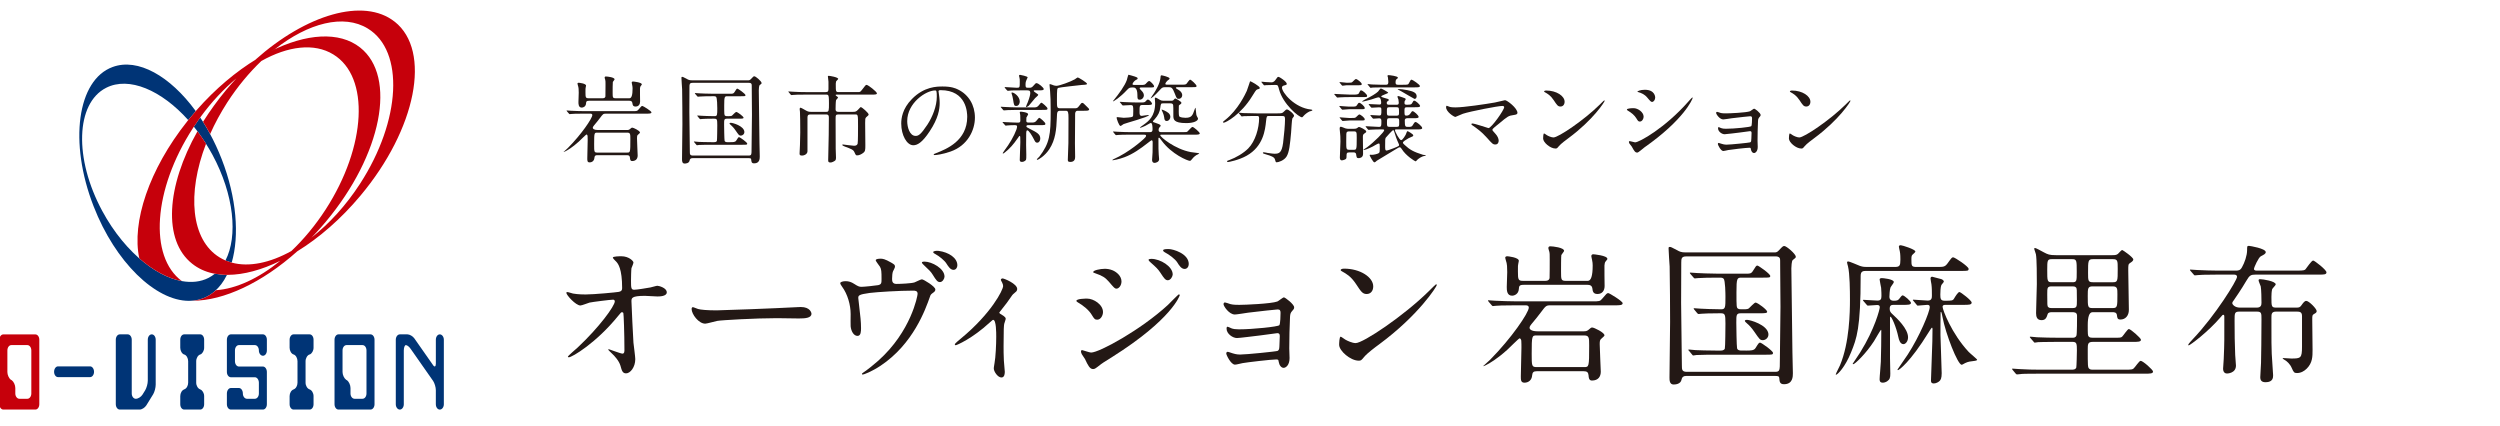 <?xml version="1.0" encoding="UTF-8"?><svg id="_レイヤー_2" xmlns="http://www.w3.org/2000/svg" viewBox="0 0 363.542 62"><defs><style>.cls-1{fill:#003476;}.cls-2{fill:#c6000b;}.cls-3{fill:#231815;}</style></defs><path class="cls-3" d="M83.334,42.688c.711.133,1.645.133,1.823.133,1.201,0,4.491-.311,4.824-.378.333-.066.489-.2.489-.533,0-2.868-.6-3.579-.867-3.868-.089-.089-.489-.467-.489-.578,0-.2,1.045-.2,1.245-.2,1.089,0,1.756.689,1.756.911,0,.134-.245.712-.289.823-.044.267-.066,1.489-.066,1.822,0,1.067.022,1.312.467,1.312s1.823-.245,2.356-.334c.156-.022.867-.244,1-.244.2,0,1.378.289,1.378.956,0,.6-1.089.6-1.378.6s-1.534-.089-1.801-.089c-1.957,0-1.957.334-1.957.801,0,.333.245,5.514.289,6.003.044.399.267,2.067.267,2.4,0,1.179-.733,2.067-1.334,2.067-.511,0-.622-.378-.822-1.111-.2-.689-.845-1.423-1.29-1.823-.067-.066-.489-.467-.489-.511,0-.045.066-.067.089-.067.044,0,1.734.646,1.979.646.289,0,.289-.356.289-.534,0-2.445-.111-5.246-.156-5.357-.022-.089-.111-.134-.2-.134-.111,0-.156.045-.534.512-3.201,3.957-6.736,6.047-7.203,6.047-.066,0-.133-.044-.133-.089,0-.111,1.201-1.134,1.423-1.334,3.135-2.935,5.402-6.047,5.402-6.714,0-.134-.089-.245-.245-.245-.4,0-3.023.334-3.424.423-.222.066-1.134.423-1.333.423-.667,0-2.045-1.513-2.045-1.846,0-.089.111-.111.133-.111.133,0,.734.2.845.223Z"/><path class="cls-3" d="M115.956,44.666c.133,0,.378-.022.489-.022,1.356,0,1.556.823,1.556.979,0,.622-.911.688-1.845.688-.511,0-2.734-.044-3.179-.044-3.068,0-8.159.289-8.692.4-.267.044-1.468.399-1.734.399-.956,0-1.979-1.378-1.979-2.134,0-.134.066-.267.178-.267s.645.244.756.267c.378.111,1.29.2,2.712.2.734,0,8.493-.289,11.739-.467Z"/><path class="cls-3" d="M127.701,41.465c.489-.111.489-.334.489-.912,0-1.045-.022-1.4-.223-1.756-.089-.156-.622-.801-.622-.956,0-.2.511-.223.667-.223.355,0,.622.022,1.601.578.444.267.533.312.533.601,0,.111-.244.578-.289.667-.089.2-.133.711-.133,1.111,0,.378.089.712.645.712.511,0,2.179-.067,2.623-.223.156-.045.89-.445,1.067-.445.245,0,1.957,1.045,1.957,1.468,0,.223-.111.312-.245.423-.4.289-.445.333-.534.622-.667,1.89-2.445,6.892-7.181,10.049-1.267.845-2.445,1.29-2.601,1.29-.067,0-.111-.045-.111-.09,0-.044,0-.089.155-.178.778-.533,1.512-1.134,2.224-1.756,4.78-4.269,5.713-9.449,5.713-9.716,0-.467-.378-.467-.689-.467-1.957,0-5.225.2-6.27.334-1.667.222-1.667.399-1.667.756,0,.066.089.866.111.978.2,1.734.289,2.446.289,3.38,0,.422,0,1.134-.511,1.134-.556,0-.934-.689-1-1.4-.022-.268,0-1.112,0-1.779,0-1.334-.444-2.89-1.245-3.979-.089-.133-.267-.378-.267-.511,0-.178.4-.289.778-.289.467,0,.845.133,1.223.378.556.355.734.444,1.089.444.4,0,2.068-.178,2.423-.244ZM137.35,40.22c0,.267-.267.8-.667.8-.356,0-.534-.244-1.045-1.066-.267-.445-.511-.667-1.312-1.424-.044-.044-.267-.244-.267-.355,0-.133.312-.133.378-.133,1.067,0,2.912,1,2.912,2.179ZM139.217,38.574c0,.355-.222.667-.556.667-.445,0-.734-.444-1.045-.934-.245-.4-1-1.045-1.667-1.4-.2-.089-.245-.2-.245-.245,0-.155.445-.222.8-.178,1.468.2,2.712,1.022,2.712,2.09Z"/><path class="cls-3" d="M145.403,45.6c.378.244.845.467.845.756,0,.111-.2.623-.222.756-.044.289-.089.645-.089,3.201,0,.578,0,1.29.044,2.135,0,.223.133,1.355.133,1.601,0,.178,0,.845-.489.845-.534,0-1.111-.867-1.111-1.312,0-.089,0-.155.111-.801.156-.8.245-2.712.245-3.823,0-.557,0-2.446-.445-2.446-.066,0-.111.045-.467.356-2.601,2.4-4.847,3.334-4.979,3.334-.111,0-.134-.088-.134-.133,0-.111.667-.667.89-.845,4.424-3.646,6.136-7.07,6.136-7.626,0-.133-.044-.333-.155-.533-.022-.045-.178-.312-.178-.355,0-.134.133-.223.245-.223.245,0,2.134.778,2.134,1.534,0,.178-.089.333-.178.399-.422.356-.467.379-.689.712-.489.733-.623.89-1.734,2.312,0,.044.044.133.089.155Z"/><path class="cls-3" d="M160.394,45.377c0,.467-.311,1.112-.845,1.112-.333,0-.445-.134-.778-.689-.4-.689-1.245-1.378-2.023-1.823-.066-.044-.222-.133-.222-.223,0-.333,1.423-.333,1.556-.333.956,0,2.312.867,2.312,1.956ZM157.771,52.202c-.066-.133-.422-.6-.467-.711-.089-.155-.111-.333-.111-.4,0-.134.089-.178.178-.178.067,0,1.067.355,1.29.355,1.2,0,7.248-3.312,11.16-6.914.245-.244,1.534-1.556,1.601-1.556.045,0,.134.044.134.133,0,.045-1.112,3.49-9.827,8.982-1.356.844-1.445.911-1.623,1.045-.823.645-.912.711-1.156.711-.467,0-.734-.512-1.179-1.468ZM163.084,40.931c0,.578-.378,1.045-.733,1.045-.245,0-.333-.111-1.112-1.022-.534-.622-.978-.867-1.934-1.2-.311-.111-.333-.111-.333-.2,0-.245,1.023-.467,1.69-.467.267,0,.711.044,1.134.222.578.245,1.289.823,1.289,1.623ZM170.532,39.908c0,.267-.289.845-.712.845-.333,0-.533-.244-1.089-1.111-.378-.556-.578-.733-1.423-1.489-.089-.067-.289-.268-.289-.356,0-.133.267-.155.4-.155,1.29,0,3.113,1.09,3.113,2.268ZM172.866,38.397c0,.355-.222.711-.6.711-.467,0-.778-.467-1.089-.978-.289-.444-1.112-1.09-1.801-1.445-.2-.111-.245-.223-.245-.267,0-.2.445-.2.845-.2.578,0,2.89.645,2.89,2.179Z"/><path class="cls-3" d="M178.92,44.221c.356.111,1.045.111,1.29.111.823,0,4.625-.155,5.536-.488.178-.067.801-.601.956-.601.178,0,1.49,1,1.49,1.445,0,.222-.067.289-.379.645-.11.134-.199.312-.222.733-.067,1.468-.111,3.135-.111,4.603,0,.222.044,1.2.044,1.4,0,1.022-.533,1.423-.866,1.423s-.623-.355-.712-.867c-.044-.289-.044-.355-.355-.355-.733,0-4.291.422-4.891.533-.178.022-.867.223-1.112.223-.6,0-1.267-1.423-1.267-1.601,0-.089.022-.267.2-.267.067,0,.133.021.733.222.089.022.511.178,1.067.178.889,0,5.269-.444,5.469-.533.244-.134.244-.334.267-.956,0-.178.045-1.111.045-1.2,0-.289-.09-.423-.356-.423-.089,0-1.689.223-2.512.334-.601.066-2.979.377-3.357.377-.623,0-1.512-.622-1.512-1.355,0-.223.044-.289.156-.289.067,0,.333.133.534.223.267.11.645.155,1.111.155,1.979,0,5.669-.378,5.869-.601.155-.178.178-1.489.178-1.801,0-.378-.11-.489-.444-.489-.134,0-2.668.267-4.269.468-.312.044-1.667.267-1.934.267-.823,0-1.645-1.201-1.645-1.513,0-.133.111-.244.2-.244.089,0,.534.156.8.244Z"/><path class="cls-3" d="M200.559,50.069c-.578.422-1.712,1.268-2.18,1.823-.422.511-.467.556-.8.556-1.2,0-2.846-1.423-2.846-2.312,0-.155.022-1.178.223-1.178.089,0,.577.378.667.422.289.178,1.022.512,1.512.512,1.089,0,6.98-3.936,10.671-7.581.356-.356.979-.979,1.022-.979.045,0,.111.066.111.111,0,.2-2.601,4.357-8.381,8.626ZM198.735,42.754c-.601,0-.823-.355-1.557-1.467-.756-1.135-1.4-1.468-2.022-1.823-.09-.045-.2-.111-.2-.2s.178-.2.489-.2c2.378,0,4.246,1.268,4.246,2.579,0,.667-.378,1.111-.956,1.111Z"/><path class="cls-3" d="M230.246,48.179c.334,0,.557,0,.912-.355.133-.134.244-.2.378-.2.267,0,1.778.733,1.778,1.134,0,.089-.045.133-.489.533-.155.134-.2.289-.2.756,0,.623.156,3.69.156,4.002,0,.667-.334,1.289-1.29,1.289-.444,0-.467-.444-.489-.756-.044-.444-.222-.6-.711-.6h-6.803c-.467,0-.645.133-.689.6-.045.712-.556,1.067-1.111,1.067-.534,0-.534-.4-.534-.911,0-.667.089-3.579.089-4.18,0-.178,0-.801-.021-1.001,0-.089-.09-.355-.245-.355-.134,0-1.489,1.4-1.778,1.646-1.468,1.334-2.646,2.022-3.112,2.245-.045.022-.312.155-.356.155-.021,0-.044,0-.044-.021.244-.245.756-.667.979-.89,3.134-3.157,5.646-6.869,5.646-7.604,0-.333-.355-.333-.467-.333h-1.468c-1.956,0-2.601.044-2.823.066-.066,0-.399.044-.467.044-.066,0-.111-.044-.2-.155l-.422-.489c-.045-.066-.089-.133-.089-.155,0-.045.021-.045.066-.045.155,0,.845.067.979.067,1.089.044,2.022.089,3.067.089h11.072c1,0,1.111,0,1.423-.378.622-.734.688-.822.889-.822.155,0,2.09,1.178,2.09,1.467,0,.312-.444.312-1.2.312h-9.338c-.6,0-.667.11-1.355,1.022-.4.533-.823,1.067-1.356,1.689-.134.156-.289.378-.289.556s.2.512,1.179.512h6.646ZM230.892,40.842q.711,0,.711-2.223c0-.268-.022-.534-.089-.823-.022-.155-.111-.444-.111-.556,0-.2.178-.267.267-.267.067,0,2.068.178,2.068.667,0,.089-.022.089-.268.4-.089.111-.133.267-.155.556-.022.422.022,2.512.022,3.001,0,.645-.334,1.156-1.045,1.156-.645,0-.689-.444-.733-.801-.067-.444-.356-.533-.689-.533h-9.315c-.601,0-.667.178-.689.601-.044.756-.667.978-.978.978-.778,0-.778-.822-.778-1.289,0-.312.066-1.801.066-2.135,0-.844-.044-1.133-.089-1.333-.022-.111-.2-.646-.2-.778,0-.089.089-.2.289-.2.066,0,1.689.155,1.689.667,0,.066-.066.4-.089.467-.044.155-.044.244-.044,1.067,0,1.2.044,1.378.756,1.378h3.179c.245,0,.578-.022.667-.4.022-.133.022-2.356.022-2.689,0-.734,0-.934-.066-1.179-.022-.066-.134-.4-.134-.489,0-.222.155-.267.289-.267.355,0,2.001.178,2.001.667,0,.089-.355.489-.4.601-.044.133-.044,2.045-.044,2.379,0,1.2,0,1.378.711,1.378h3.18ZM230.336,53.381c.733,0,.756,0,.756-3.112,0-1.156,0-1.489-.734-1.489h-6.892c-.689,0-.733,0-.733,2.667,0,1.757,0,1.935.733,1.935h6.87Z"/><path class="cls-3" d="M245.173,54.67q-.556,0-.645.512c-.111.689-.912.733-1.156.733-.601,0-.601-.645-.601-1.022,0-1.156.089-6.803.089-8.07,0-.934-.022-6.825-.066-8.07-.022-.355-.155-2.201-.155-2.601,0-.156,0-.245.178-.245.155,0,.244.045,1.089.489.312.178.556.312,1.223.312h12.851c.312,0,.444-.022.711-.312.534-.578.601-.622.778-.622.312,0,1.668,1.156,1.668,1.556,0,.156-.045.178-.445.489-.155.111-.2.979-.2,1.2,0,.089.134,11.562.156,12.228,0,.423.066,2.779.066,3.024,0,.467,0,1.601-1.289,1.601-.623,0-.645-.378-.689-.89-.022-.312-.244-.312-.645-.312h-12.917ZM258.09,54.07c.733,0,.733-.156.733-1.712,0-1.223.089-6.625.089-7.715,0-.911-.044-4.913-.044-5.735,0-1.067,0-1.201-.045-1.334-.134-.289-.444-.289-.667-.289h-12.939c-.711,0-.733.333-.733.911,0,.934-.022,5.002-.022,5.825,0,1.445.111,7.825.111,9.115,0,.6,0,.934.734.934h12.783ZM253.865,50.98c.734,0,1.201,0,1.423-.378.445-.711.489-.777.667-.777s1.868,1.2,1.868,1.489c0,.267-.111.267-1.179.267h-7.114c-.512,0-2.045,0-2.823.045-.066.021-.4.066-.467.066-.089,0-.134-.066-.2-.156l-.423-.511c-.089-.089-.111-.111-.111-.134,0-.044.045-.066.09-.066.155,0,.845.066.978.089.467.022,1.778.066,2.935.066h.689c.134,0,.512,0,.622-.289.067-.155.089-3.356.089-3.646,0-1.356-.066-1.49-.733-1.49-1.601,0-2.379.045-2.712.067-.066,0-.4.044-.467.044s-.111-.044-.2-.133l-.423-.512q-.089-.111-.089-.155c0-.022.022-.045.067-.045.155,0,.845.067.978.067.4.021,1.868.089,2.957.089.622,0,.622-.289.622-1.823,0-.4-.021-2.401-.267-2.623-.155-.156-.355-.156-.467-.156h-.556c-.934,0-2.09.022-2.689.066-.09,0-.4.045-.468.045-.089,0-.133-.045-.2-.134l-.444-.511c-.066-.111-.089-.111-.089-.156,0-.021.022-.044.089-.044.155,0,.823.066.979.066.467.022,1.778.089,2.935.089h4.312c.356,0,.623,0,.846-.378.444-.711.488-.8.666-.8.156,0,1.868,1.2,1.868,1.512,0,.244-.111.244-1.179.244h-3.001c-.645,0-.733.089-.733,2.135s0,2.268.244,2.379c.155.089.223.089.756.089.556,0,.689-.045.822-.156.156-.133.778-.822.956-.822.289,0,1.69,1.045,1.69,1.334,0,.2-.289.222-1.023.222h-2.778c-.689,0-.689.223-.689,1.356,0,.489.044,3.446.111,3.735.089.333.489.333.711.333h.556ZM256.355,49.468c-.422,0-.489-.133-1.245-1.223-.355-.533-.845-1.045-.978-1.134-.245-.223-.4-.355-.4-.444,0-.156.244-.156.311-.156.445,0,2.957.712,3.113,2.023.066.578-.423.934-.801.934Z"/><path class="cls-3" d="M281.687,38.819c.911,0,1.134,0,1.512-.511.578-.801.645-.89.822-.89.245,0,2.246,1.334,2.246,1.668,0,.311-.111.311-1.156.311h-13.695c-.444,0-.845,0-.845.712,0,7.67-.578,9.115-1.4,11.138-.845,2.112-1.957,3.246-2.179,3.246-.022,0-.045-.021-.045-.044,0-.089.534-1.134.623-1.334,1.378-3.29,1.444-7.737,1.444-9.538,0-1.267-.021-3.801-.289-4.868-.021-.089-.133-.445-.133-.534,0-.111.066-.155.155-.155.245,0,1.445.556,1.712.645.445.155.734.155,1.001.155h4.068c.711,0,.822-.178.822-1.089,0-.822-.066-1.089-.089-1.2s-.133-.557-.133-.667c0-.156.11-.2.289-.2.199,0,2.111.6,2.111.911,0,.089-.2.267-.4.444-.155.134-.178.312-.178.668,0,.978,0,1.133.756,1.133h2.979ZM270.993,43.799q-.089-.111-.089-.155c0-.022.021-.045.089-.045.222,0,1.712.111,2.001.111.488,0,.6-.2.6-.667,0-.089,0-.711-.044-1.179-.022-.178-.223-1.066-.223-1.223,0-.178.223-.2.312-.2.155,0,1.756.134,1.756.578,0,.134-.444.667-.489.801-.11.267-.155,1.156-.155,1.334,0,.511.4.578.623.578.488,0,.645-.045.866-.355.312-.423.378-.423.445-.423.222,0,1.2.845,1.2,1.089,0,.289-.422.289-1.2.289h-1.245c-.334,0-.645,0-.645.557,0,.333.089.511.355.756.711.645,2.312,2.156,2.312,3.401,0,.622-.379,1-.668,1-.488,0-.666-.667-.733-1-.333-1.579-1-3.002-1.156-3.002-.066,0-.066.179-.066.245v5.803c0,.355.045,1.912.045,2.245,0,.578-.067.845-.468,1.111-.199.134-.444.2-.622.2-.467,0-.467-.333-.467-.512,0-.444.155-1.822.178-2.534.045-.911.067-3.602.067-4.535,0-.066-.022-.111-.045-.111-.045,0-.867,1.4-1.022,1.668-1.179,1.822-2.779,3.335-3.002,3.335-.021,0-.089,0-.089-.067,0-.022.934-1.378,1.09-1.646,2.134-3.423,2.846-6.291,2.846-6.558,0-.111,0-.334-.378-.334-.2,0-1.2.089-1.356.089-.066,0-.111-.044-.178-.133l-.444-.512ZM282.909,44.332c-.134,0-.423,0-.423.289,0,.423,1.312,3.891,3.78,6.537.178.199,1.245,1.066,1.245,1.155,0,.111-.245.134-.312.156-.733.089-.979.11-1.445.333-.066.022-.4.244-.489.244-.578,0-2.334-4.468-2.801-6.98-.022-.133-.134-.711-.2-.711-.045,0-.067.021-.067.089-.021.155-.021,2.89-.021,3.268,0,.801.178,4.669.178,5.559,0,.756-.156.978-.312,1.134-.133.133-.489.355-.822.355-.423,0-.423-.267-.423-.444,0-.4.178-4.825.2-5.736,0-.089.022-1.489.022-1.756,0-.045-.022-.179-.089-.179-.045,0-.423.578-.467.668-2.713,4.401-4.335,5.513-4.469,5.513-.022,0-.066-.022-.066-.089.399-.6,1.155-1.667,1.489-2.179,1.734-2.668,3.201-6.202,3.201-6.914,0-.244-.133-.312-.355-.312-.2,0-1.223.111-1.379.111-.089,0-.11-.044-.199-.155l-.423-.512q-.111-.111-.111-.133c0-.045.067-.067.089-.067.289,0,1.757.134,2.09.134.601,0,.601-.423.601-.756,0-.489,0-1.111-.066-1.601-.022-.134-.134-.712-.134-.845,0-.2.111-.267.244-.267.045,0,.846.222,1.268.333.134.022.423.178.423.378,0,.089-.312.4-.356.489-.133.267-.155,1.089-.155,1.4,0,.578.044.89.622.89,1.067,0,1.201,0,1.401-.355.155-.268.556-.912.756-.912.178,0,1.778,1.223,1.778,1.534,0,.333-.423.333-1.2.333h-2.602Z"/><path class="cls-3" d="M304.283,45.4q-.689,0-.689,1.89c0,1.356,0,1.512.155,1.668.156.155.4.155.578.155h3.046c.934,0,1.045,0,1.223-.155.178-.156.778-1.112.979-1.112.244,0,1.756,1.312,1.756,1.557,0,.312-.444.312-1.178.312h-5.825c-.733,0-.733.333-.733,1.111,0,2.334,0,2.602.2,2.779.155.155.378.155.511.155h4.825c.845,0,.978-.044,1.134-.178.2-.155.8-1.111,1.022-1.111.333,0,1.801,1.312,1.801,1.556,0,.312-.444.312-1.2.312h-15.296c-1.956,0-2.602.022-2.823.066-.067,0-.4.045-.467.045-.067,0-.111-.045-.2-.134l-.423-.512q-.089-.11-.089-.155c0-.022.022-.044.066-.044.156,0,.845.066.979.066,1.089.066,2.023.089,3.068.089h4.558c.178,0,.556,0,.667-.312.044-.155.089-2.156.089-2.468,0-1-.022-1.267-.645-1.267h-2.201c-1.957,0-2.602.044-2.802.044-.089.022-.4.067-.467.067-.089,0-.134-.067-.2-.156l-.444-.512c-.066-.088-.089-.11-.089-.133,0-.045.022-.066.089-.066.155,0,.822.066.979.089,1.089.044,2.001.066,3.046.066h2.09c.199,0,.444,0,.577-.312.089-.2.089-2.423.089-2.89,0-.512-.444-.512-.688-.512h-2.979c-.2,0-.512.022-.601.267-.155.489-.288.89-.889.89-.667,0-.801-.489-.801-1.022,0-.667.111-3.624.111-4.225,0-1,0-3.668-.134-4.335-.021-.134-.244-.689-.244-.801,0-.044.022-.11.111-.11.133,0,.778.355,1.312.645.556.289.778.4,1.734.4h8.159c.333,0,.622,0,.845-.178.111-.09.511-.578.622-.578.089,0,1.623,1.066,1.623,1.378,0,.178-.178.333-.467.512-.267.178-.267.267-.267,1.111,0,.911.089,4.891.089,5.714s-.489,1.4-1.223,1.4c-.445,0-.467-.244-.512-.623-.044-.444-.422-.444-.645-.444h-2.912ZM301.326,41.042c.667,0,.667-.134.667-1.512,0-1.646,0-1.845-.667-1.845h-2.957c-.645,0-.667.199-.667,1.533,0,1.646,0,1.823.667,1.823h2.957ZM301.349,44.799c.667,0,.667-.199.667-1.134,0-1.556,0-1.733-.134-1.867-.155-.155-.333-.155-.533-.155h-2.979c-.667,0-.667.2-.667,1.156,0,1.533,0,1.711.134,1.845.155.155.333.155.533.155h2.979ZM307.195,44.799c.711,0,.711-.199.711-2,0-.823,0-1.156-.688-1.156h-2.913c-.711,0-.711.311-.711,1.423,0,1.578,0,1.733.711,1.733h2.891ZM304.35,37.686c-.711,0-.711.244-.711,1.956,0,1.178,0,1.4.711,1.4h2.891c.711,0,.711-.178.711-1.935,0-1.178,0-1.422-.711-1.422h-2.891Z"/><path class="cls-3" d="M334.038,39.353c1,0,1.089-.066,1.223-.2.178-.2.867-1.268,1.111-1.268.2,0,1.935,1.356,1.935,1.712,0,.334-.355.334-1.067.334h-9.204c-.733,0-.911.089-1.4.934-.667,1.156-1.667,2.601-1.823,2.823-.111.134-.2.267-.2.4,0,.178.356.645,1.112.645h2.445c.622,0,.688-.378.688-.711,0-.512-.021-1.957-.11-2.379-.045-.156-.312-.734-.312-.867,0-.156.089-.178.244-.178.379,0,2.246.289,2.246.756,0,.133-.467.578-.512.689-.089.311-.111.8-.111,1.134,0,1.4,0,1.556.712,1.556h2.935c.355,0,.512-.044.711-.333.289-.4.467-.646.712-.646.378,0,1.512,1.135,1.512,1.49,0,.2-.155.289-.4.422-.244.156-.244.223-.244.867,0,.667.044,3.713.044,4.336,0,.978,0,1.889-.845,2.734-.378.378-.867.645-1.423.645-.422,0-.489-.134-.756-.733-.244-.578-.711-1.001-1.045-1.179-.044-.045-.289-.178-.289-.2,0-.044.111-.066.134-.066.178,0,.934.066,1.111.066,1.4,0,1.579-.044,1.579-1.734v-4.446c0-.556-.289-.645-.734-.645h-3.001c-.712,0-.712.355-.712.912,0,3.734,0,4.135.045,5.224.022.489.2,3.046.2,3.113,0,.311,0,1.022-1.09,1.022-.578,0-.778-.267-.778-.734,0-.333.111-1.778.111-2.067.022-1.645.066-3.201.066-6.358,0-.889,0-1.111-.688-1.111h-2.513c-.711,0-.711.223-.711,1.289,0,1.846.022,3.469.089,5.003.022.244.111,1.4.111,1.556,0,1.156-1.312,1.156-1.312,1.156-.268,0-.557-.178-.557-.711,0-.223.09-1.179.09-1.379.11-2.534.088-2.89.088-6.002,0-.334,0-.445-.155-.445-.089,0-.111.022-.333.289-1.89,2.224-4.514,4.157-4.691,4.157-.022,0-.066,0-.066-.066,0-.155.489-.645.645-.822,3.312-3.469,6.447-8.582,6.447-9.071,0-.333-.333-.333-.467-.333h-2.379c-1.956,0-2.602.044-2.801.066-.09,0-.423.045-.489.045-.067,0-.111-.045-.178-.134l-.445-.512q-.089-.11-.089-.155c0-.044.022-.044.066-.044.156,0,.846.066,1.001.066,1.067.044,2.001.089,3.046.089h2.445c.467,0,.756,0,1.022-.512.356-.622.734-1.667.734-2.468,0-.556,0-.622.267-.622.133,0,2.445.378,2.445.911,0,.223-.223.355-.711.601-.334.155-1.001,1.623-1.001,1.845,0,.245.312.245.423.245h5.847Z"/><path class="cls-3" d="M91.132,18.909c.21,0,.35,0,.574-.224.084-.084.154-.126.238-.126.168,0,1.121.462,1.121.714,0,.056-.028.084-.309.336-.098.084-.126.183-.126.477,0,.392.098,2.325.098,2.521,0,.42-.21.812-.812.812-.28,0-.294-.28-.309-.477-.028-.28-.14-.378-.448-.378h-4.286c-.294,0-.406.084-.435.378-.028.448-.35.672-.7.672-.336,0-.336-.252-.336-.574,0-.42.056-2.255.056-2.633,0-.112,0-.504-.014-.63,0-.056-.056-.224-.154-.224-.084,0-.938.882-1.121,1.036-.924.841-1.667,1.275-1.961,1.415-.028.014-.196.098-.224.098-.014,0-.028,0-.028-.014.154-.154.477-.42.617-.56,1.975-1.989,3.558-4.329,3.558-4.791,0-.21-.225-.21-.294-.21h-.924c-1.233,0-1.639.028-1.779.042-.042,0-.252.028-.294.028s-.07-.028-.126-.098l-.267-.308c-.028-.042-.056-.084-.056-.098,0-.028.014-.028.042-.028.098,0,.532.042.616.042.687.028,1.275.057,1.933.057h6.976c.63,0,.7,0,.896-.238.392-.462.434-.519.56-.519.098,0,1.317.743,1.317.925,0,.196-.28.196-.757.196h-5.883c-.378,0-.42.07-.854.645-.252.336-.519.672-.854,1.064-.084.098-.182.238-.182.35s.126.322.742.322h4.188ZM91.539,14.287q.448,0,.448-1.401c0-.168-.014-.336-.056-.518-.014-.098-.07-.28-.07-.35,0-.126.112-.168.168-.168.042,0,1.303.112,1.303.42,0,.056-.014.056-.168.252-.056.07-.084.168-.098.351-.014.266.014,1.583.014,1.891,0,.406-.21.729-.658.729-.406,0-.434-.28-.462-.504-.042-.28-.225-.336-.435-.336h-5.869c-.378,0-.42.112-.434.378-.028.476-.42.616-.617.616-.49,0-.49-.519-.49-.812,0-.196.042-1.135.042-1.345,0-.532-.028-.714-.056-.84-.014-.07-.126-.406-.126-.49,0-.056.056-.126.182-.126.042,0,1.065.099,1.065.42,0,.042-.042.252-.056.294-.028.098-.028.154-.028.672,0,.757.028.869.477.869h2.003c.154,0,.364-.014.42-.252.014-.084.014-1.485.014-1.695,0-.462,0-.588-.042-.743-.014-.042-.084-.252-.084-.308,0-.14.098-.168.182-.168.225,0,1.261.112,1.261.42,0,.056-.224.309-.252.378-.028.084-.028,1.289-.028,1.499,0,.757,0,.869.448.869h2.003ZM91.188,22.187c.462,0,.476,0,.476-1.961,0-.729,0-.938-.462-.938h-4.342c-.434,0-.462,0-.462,1.681,0,1.107,0,1.219.462,1.219h4.329Z"/><path class="cls-3" d="M100.69,23q-.35,0-.406.322c-.07.434-.574.462-.728.462-.378,0-.378-.406-.378-.645,0-.729.056-4.286.056-5.085,0-.588-.014-4.3-.042-5.085-.014-.224-.098-1.387-.098-1.639,0-.098,0-.154.112-.154.098,0,.154.028.686.309.196.112.35.196.771.196h8.096c.196,0,.28-.014.448-.196.336-.364.378-.393.49-.393.196,0,1.051.729,1.051.98,0,.099-.028.112-.28.309-.098.07-.126.616-.126.756,0,.056.084,7.284.098,7.704,0,.266.042,1.751.042,1.905,0,.294,0,1.009-.812,1.009-.392,0-.406-.238-.434-.561-.014-.196-.154-.196-.406-.196h-8.139ZM108.829,22.621c.462,0,.462-.098.462-1.078,0-.771.056-4.175.056-4.861,0-.575-.028-3.096-.028-3.614,0-.673,0-.757-.028-.841-.084-.182-.28-.182-.42-.182h-8.152c-.448,0-.462.21-.462.575,0,.588-.014,3.151-.014,3.67,0,.91.07,4.931.07,5.743,0,.378,0,.588.462.588h8.055ZM106.167,20.674c.462,0,.756,0,.896-.238.28-.448.308-.49.42-.49s1.177.756,1.177.938c0,.168-.07.168-.743.168h-4.482c-.322,0-1.289,0-1.779.028-.042.014-.252.042-.294.042-.056,0-.084-.042-.126-.098l-.266-.322c-.056-.056-.07-.07-.07-.084,0-.028.028-.042.056-.042.098,0,.532.042.616.056.294.014,1.121.042,1.849.042h.435c.084,0,.322,0,.392-.182.042-.098.056-2.115.056-2.297,0-.854-.042-.938-.462-.938-1.008,0-1.499.028-1.709.042-.042,0-.252.028-.294.028s-.07-.028-.126-.084l-.266-.322q-.056-.07-.056-.098c0-.014.014-.028.042-.028.098,0,.532.042.616.042.252.014,1.177.056,1.863.056.393,0,.393-.182.393-1.148,0-.252-.014-1.513-.168-1.653-.098-.098-.225-.098-.294-.098h-.35c-.588,0-1.317.014-1.695.042-.056,0-.252.028-.294.028-.056,0-.084-.028-.126-.084l-.28-.322c-.042-.07-.056-.07-.056-.098,0-.014.014-.028.056-.028.098,0,.519.042.616.042.294.014,1.121.056,1.85.056h2.717c.224,0,.392,0,.532-.238.28-.448.308-.504.42-.504.098,0,1.176.757,1.176.953,0,.154-.07.154-.742.154h-1.891c-.406,0-.462.056-.462,1.345s0,1.429.154,1.499c.098.056.14.056.476.056.351,0,.435-.028.519-.098.098-.084.49-.518.602-.518.182,0,1.065.658,1.065.84,0,.126-.183.14-.645.14h-1.751c-.435,0-.435.14-.435.854,0,.308.028,2.171.07,2.353.056.21.308.21.448.21h.35ZM107.736,19.722c-.266,0-.308-.084-.784-.771-.224-.336-.532-.658-.616-.714-.154-.14-.252-.224-.252-.28,0-.099.154-.099.196-.099.28,0,1.863.448,1.961,1.275.042.364-.266.588-.504.588Z"/><path class="cls-3" d="M121.945,16.64c-.434,0-.434.112-.434.728,0,1.359,0,2.886.014,4.259,0,.21.042,1.12.042,1.303,0,.378-.084.434-.435.602-.126.07-.266.098-.378.098-.309,0-.322-.14-.322-.364,0-.504,0-.658.028-1.331.042-1.106.07-3.558.07-4.804,0-.224,0-.49-.392-.49h-2.284c-.434,0-.434.252-.434.504v4.847c0,.378-.406.63-.812.63-.336,0-.336-.154-.336-.322,0-.182.056-1.036.056-1.218.028-.869.042-1.625.042-1.821,0-1.022-.014-2.704-.042-2.998,0-.07-.042-.336-.042-.392s.014-.21.112-.21.56.267.7.351c.322.182.448.252.827.252h2.227c.392,0,.392-.168.392-1.274,0-.238,0-.896-.07-1.064-.084-.168-.182-.168-.28-.168h-3.04c-1.079,0-1.499.014-1.765.042-.042,0-.252.028-.294.028-.056,0-.084-.028-.126-.084l-.267-.322c-.056-.07-.07-.07-.07-.098,0-.014.028-.028.056-.028.098,0,.532.042.616.042.687.042,1.261.056,1.919.056h2.83c.392,0,.42-.182.42-.476v-1.037c-.014-.112-.084-.743-.084-.785,0-.07.098-.07.14-.07.112,0,1.359.196,1.359.448,0,.07-.294.308-.308.378-.042.182-.056.448-.042.476,0,.953,0,1.064.42,1.064h2.801c.294,0,.336,0,.603-.35.476-.63.532-.7.658-.7.21,0,1.499.994,1.499,1.232,0,.182-.28.182-.743.182h-5.042c-.168,0-.21,0-.21.084,0,.056.056.084.112.126.196.14.224.154.224.224,0,.07-.252.294-.28.364-.056.196-.07,1.051-.07,1.303,0,.168,0,.406.42.406h2.129c.28,0,.434-.014.687-.28.336-.364.378-.406.434-.406.168,0,1.134.854,1.134,1.065,0,.112-.042.14-.364.42-.14.126-.14.322-.14.826s.028,2.76.028,3.208c0,.714,0,.924-.364,1.176-.21.154-.532.322-.812.322-.21,0-.21-.028-.42-.476-.154-.351-.462-.462-1.373-.799-.141-.056-.393-.154-.393-.252,0-.042.056-.056.126-.056.084.014,1.373.182,1.569.182.21,0,.448-.014.546-.308.056-.154.056-2.171.056-2.521,0-1.695,0-1.723-.42-1.723h-2.409Z"/><path class="cls-3" d="M136.477,13.306c0,.042.028.098.028.154.056.448.14.896.14,1.513,0,.938-.21,2.241-1.443,4.104-1.121,1.709-1.835,2.045-2.396,2.045-.924,0-1.751-1.443-1.751-3.152,0-.742.154-2.157,1.555-3.572,1.779-1.821,3.656-1.821,4.468-1.821,1.275,0,1.863.252,2.255.448,1.513.742,2.437,2.241,2.437,4.076,0,1.821-1.05,4.062-3.53,4.931-1.19.42-2.115.518-2.325.518-.056,0-.14-.014-.14-.098,0-.042.028-.056.378-.196,1.457-.574,4.497-1.779,4.497-5.267,0-.546-.056-3.88-3.88-3.88-.28,0-.294.112-.294.196ZM131.924,17.607c0,.911.364,2.157,1.219,2.157.406,0,.743-.168,1.709-1.625.743-1.135,1.373-2.689,1.373-4.076,0-.84-.056-.91-.238-.91-1.331,0-4.062,1.807-4.062,4.454Z"/><path class="cls-3" d="M150.476,15.617c.322,0,.462-.154.645-.378.14-.182.252-.308.322-.308.112,0,.883.672.883.84,0,.21-.084.21-.826.21h-3.6c-.659,0-.827.014-1.331.028-.084,0-.491.042-.575.042-.042,0-.084-.028-.112-.056l-.309-.364c-.042-.056-.056-.056-.056-.084,0-.014.042-.028.056-.028.042,0,.322.028.378.028.546.028,1.373.07,1.863.07h2.662ZM150.168,17.817c.322,0,.462-.14.645-.378.14-.168.252-.308.322-.308.112,0,.882.672.882.854,0,.21-.07.21-.827.21h-1.681c-.042,0-.252,0-.252.154,0,.141.042.154.504.393,1.037.518,1.513.784,1.513,1.4,0,.309-.168.603-.434.603-.252,0-.28-.07-.574-.645-.168-.322-.645-1.148-.869-1.148-.154,0-.154.224-.168.378,0,.168-.014,1.471-.014,1.737,0,.238.028,1.232.028,1.429,0,.406,0,.645-.042.742-.028.07-.28.309-.588.309-.322,0-.322-.196-.322-.309,0-.406.084-2.213.084-2.577,0-.812,0-.896-.112-.896-.042,0-.112.098-.168.196-.224.322-.826,1.19-1.471,1.779-.126.112-.672.588-.742.588-.042,0-.07-.028-.07-.07s.645-.924.771-1.106c.687-1.009,1.317-2.325,1.317-2.731,0-.168-.056-.224-.364-.224-.392,0-.701.014-1.009.042-.042,0-.224.028-.266.028-.056,0-.084-.028-.112-.07l-.322-.364c-.042-.042-.042-.056-.042-.07,0-.028.028-.028.056-.028.014,0,.35.028.42.028.645.028,1.373.07,1.793.07.294,0,.322-.14.322-.322,0-.238-.014-.519-.014-.757-.014-.07-.07-.364-.07-.42,0-.084.112-.098.154-.098.098,0,1.064.098,1.064.378,0,.084-.238.406-.252.476,0,.056-.014.434-.014.49,0,.14.07.238.266.238h.658ZM148.613,13.138c-.925,0-1.317.014-1.485.014-.084.014-.476.056-.56.056-.057,0-.099-.042-.126-.07l-.308-.35c-.014-.028-.042-.07-.042-.084,0-.028.028-.042.056-.042.266,0,1.471.098,1.708.098.435,0,.435-.028.435-.938,0-.224,0-.392-.056-.574,0-.028-.056-.21-.056-.238,0-.042.028-.126.168-.126.042,0,1.092.21,1.092.364,0,.028-.154.35-.182.406-.07.14-.126.308-.126.645,0,.322.014.462.308.462h.322c.182,0,.336-.084.477-.252.336-.378.378-.42.476-.42.308,0,1.064.672,1.064.854,0,.196-.28.196-.742.196h-.603c-.042,0-.112.014-.112.084,0,.14.658.448.658.574,0,.098-.392.392-.448.462-.154.168-.784.966-.938,1.121-.112.084-.294.196-.336.196-.042,0-.057-.056-.057-.084,0-.056.21-.518.252-.616.294-.771.364-1.135.364-1.345,0-.252-.042-.392-.42-.392h-.784ZM147.17,13.446c.294,0,1.121.574,1.121,1.331,0,.266-.168.63-.49.63-.336,0-.35-.084-.49-.98-.07-.392-.084-.448-.21-.84,0-.028-.028-.098,0-.112.028-.028.056-.028.07-.028ZM154.174,16.108c-.462,0-.462.225-.491,1.023-.07,1.681-.182,3.18-1.106,4.581-.658.994-1.611,1.526-1.709,1.526-.042,0-.098,0-.098-.042,0-.084.294-.336.35-.392,1.541-2.003,1.667-3.264,1.667-6.611,0-1.653-.028-2.045-.084-2.9-.014-.154-.084-.882-.084-.938,0-.056,0-.126.07-.126.084,0,.448.154.532.182.112.028.252.07.406.07.42,0,2.073-.602,2.675-.952.07-.042.35-.266.406-.266.154,0,1.359.756,1.359.911,0,.126-.056.14-.785.182-.322.028-3.208.351-3.375.42-.182.084-.21.14-.21,1.807,0,1.05,0,1.163.491,1.163h2.087c.238,0,.392,0,.588-.266.35-.462.392-.519.518-.519.14,0,.196.07.756.63.224.224.238.238.238.322,0,.196-.266.196-.827.196h-.882c-.098,0-.294.07-.322.393-.014.098-.028,4.048-.028,4.342,0,.322.028,1.709.028,1.989,0,.309-.098.715-.7.715-.336,0-.364-.112-.364-.322,0-.14.042-1.275.084-2.438.014-.518.014-2.899.014-3.628,0-.771-.042-1.051-.364-1.051h-.84Z"/><path class="cls-3" d="M164.377,19.582c-1.051,0-1.415.014-1.779.042-.042,0-.252.028-.294.028-.056,0-.07-.028-.126-.084l-.266-.322q-.056-.07-.056-.098c0-.014.014-.028.042-.028.098,0,.532.042.616.042.687.028,1.261.056,1.919.056h2.76c.252,0,.406-.056.406-.392,0-.21,0-.953-.252-.953-.07,0-.687.378-.812.434-.322.154-.672.28-.729.28-.014,0-.042-.014-.042-.042,0-.028.294-.238.462-.35.757-.546,1.751-1.233,1.751-3.208,0-.098-.042-.546-.042-.645,0-.056,0-.14.084-.14.126,0,.154.028.687.336.14.084.294.112.477.112h1.106c.07,0,.196,0,.294-.042.056-.028.252-.294.309-.294.056,0,.91.435.91.645,0,.112-.168.224-.238.266-.042.028-.126.084-.14.14,0,.07-.014.21-.014.841,0,.21,0,.672.112.756.183.112.546.168.841.168.882,0,1.05-.28,1.358-1.219.042-.098.084-.238.112-.238.028,0,.028.042.07.434.042.477.056.659.182.869.112.196.126.21.126.28,0,.336-.644.644-1.695.644-1.891,0-1.891-.56-1.891-1.12,0-.953,0-1.373-.028-1.513-.042-.225-.266-.238-.42-.238h-.994c-.364,0-.378.014-.462.658-.07.561-.28,1.051-.812,1.653-.224.238-.252.266-.252.308,0,.112.042.112.462.252.238.07.658.225.658.364,0,.084-.028.112-.154.238-.07.084-.14.182-.14.393,0,.322.252.322.434.322h3.012c.588,0,.645,0,.757-.098.126-.098.574-.658.714-.658.21,0,1.065.784,1.065.925,0,.196-.28.196-.743.196h-4.818c-.084,0-.182,0-.182.084,0,.252,2.115,2.017,4.44,2.452.196.042,1.233.14,1.233.182,0,.07-.364.225-.42.252-.378.252-.518.434-.771.742-.056.056-.112.098-.168.098-.336,0-2.662-.966-4.104-2.928-.294-.392-.322-.434-.406-.434-.07,0-.07.07-.07.112,0,1.471,0,1.667.042,2.326,0,.112.056.588.056.686,0,.42-.519.532-.645.532-.378,0-.378-.35-.378-.448,0-.168.07-.924.07-1.078.014-.196.014-.603.014-1.457,0-.042,0-.308-.14-.308-.07,0-.406.266-.603.42-1.036.812-2.115,1.583-3.348,2.045-.826.308-1.625.448-1.709.448-.014,0-.056,0-.056-.028,0-.014.028-.056.098-.098,2.409-1.064,4.3-2.83,4.44-2.956.196-.182.364-.35.364-.49,0-.154-.182-.154-.336-.154h-1.947ZM166.016,12.718c-.126,0-.294,0-.294.112,0,.07.084.154.252.336.196.196.364.42.364.687,0,.336-.266.645-.603.645s-.336-.21-.336-.645c0-1.135-.434-1.135-.672-1.135-.462,0-.532.042-.854.378-.98,1.064-2.031,1.737-2.031,1.639,0-.028.028-.056.098-.154.785-.953,1.625-2.115,1.919-2.942.042-.126.183-.77.252-.77s.882.252.924.266c.28.099.393.141.393.28,0,.098-.042.112-.309.252-.098.042-.434.392-.434.56,0,.126.154.126.294.126h.882c.56,0,.63,0,.882-.308.056-.07.252-.266.364-.266.154,0,.714.561.714.771,0,.168-.07.168-.743.168h-1.064ZM162.906,14.931c-.056-.07-.07-.07-.07-.098,0-.028.028-.028.056-.028.098,0,.532.042.616.042.687.028,1.261.056,1.919.056h.336c.63,0,.7,0,.896-.238.098-.112.168-.182.266-.182.224,0,.602.462.602.588,0,.196-.266.196-.742.196h-.616c-.462,0-.462.112-.462,1.05,0,.322.028.532.336.532.07,0,.784-.126.938-.126.042,0,.084,0,.084.028,0,.252-3.404,1.163-3.67,1.289-.07.028-.378.28-.448.28-.238,0-.574-1.092-.574-1.19,0-.084.042-.098.098-.098.098,0,.799.098.938.098.183,0,1.121-.056,1.247-.14.14-.098.14-.168.14-.826,0-.729,0-.883-.392-.883-.168,0-.98.056-1.106.056-.056,0-.084-.028-.126-.084l-.266-.322ZM171.283,12.676c-.14,0-.294,0-.294.098,0,.084.225.196.364.28.322.182.561.448.561.798,0,.266-.196.519-.504.519-.28,0-.308-.07-.574-.757-.336-.868-.476-.938-.896-.938h-.532c-.392,0-.491.126-.743.406-.882.98-1.345,1.289-1.345,1.205,0-.042.435-.644.504-.756.196-.308.84-1.345.924-2.185.028-.364.042-.392.182-.392.056,0,1.149.238,1.149.462,0,.084-.07.14-.322.322-.07.056-.294.322-.294.448s.126.126.252.126h2.087c.519,0,.63-.014.757-.154.07-.084.392-.575.504-.575.154,0,.938.729.938.925,0,.168-.084.168-.756.168h-1.961ZM169.363,16.094c.309.154.827.392.827.91,0,.28-.224.589-.532.589s-.336-.267-.364-.519c-.056-.462-.322-.967-.35-1.037-.028-.042-.042-.084-.028-.098.042-.028.393.14.448.154Z"/><path class="cls-3" d="M183.194,12.774c0,.14-.099.168-.393.238-.14.042-.392.448-.7.953-1.625,2.675-3.852,3.88-4.16,3.88-.056,0-.084-.028-.084-.084,0-.084.028-.098.294-.309,1.891-1.484,2.956-3.81,3.152-4.23.098-.21.462-1.401.476-1.401.098-.042,1.415.714,1.415.953ZM184.553,16.864c-.364,0-.364.028-.448.771-.126,1.232-.392,3.656-2.829,5.015-1.149.644-2.605.91-2.676.91-.042,0-.168,0-.168-.098,0-.07.07-.098.322-.183.967-.35,2.087-1.008,2.76-1.694,1.036-1.051,1.582-2.956,1.582-4.413,0-.308-.14-.308-.35-.308h-.42c-.518,0-1.19.014-1.443.028-.056.014-.252.042-.294.042-.056,0-.084-.042-.126-.098l-.28-.322c-.042-.056-.056-.07-.056-.084,0-.028.014-.042.056-.042.098,0,.519.056.616.056.687.028,1.261.042,1.919.042h3.067c.631,0,.701-.028.925-.266.21-.224.337-.308.435-.308.224,0,1.036.644,1.036.938,0,.07-.224.322-.252.378-.07.14-.154,1.737-.182,2.059-.154,1.695-.267,2.843-.659,3.474-.378.603-1.218.84-1.428.84-.154,0-.154-.042-.267-.434-.084-.322-.561-.504-1.289-.714-.308-.084-.462-.14-.462-.224s.126-.084.154-.084c.098,0,.476.084.546.098.742.098.826.112.995.112.672,0,1.05-.126,1.246-1.569.141-1.079.28-2.703.28-3.418,0-.378-.028-.504-.42-.504h-1.892ZM185.254,12.354c-.351,0-.827.014-1.121.028-.042,0-.238.028-.28.028s-.056-.014-.112-.084l-.266-.322c-.028-.028-.042-.07-.042-.098,0-.014.014-.028.042-.028.084,0,.49.056.574.056.154.014.742.042.84.042.322,0,.505-.238.589-.364.28-.392.308-.435.42-.435.183,0,1.219.701,1.219,1.009,0,.14-.042.154-.42.252-.07.014-.28.084-.28.294,0,.729,1.849,2.956,4.217,3.194.041,0,.21.028.21.112,0,.07-.364.154-.421.168-.364.182-.672.434-.854.644-.027.042-.182.21-.224.21-.477,0-2.787-1.934-3.348-4.048-.154-.603-.183-.659-.505-.659h-.237Z"/><path class="cls-3" d="M196.759,13.755c.49,0,.757,0,.854-.21.183-.364.196-.406.309-.406.224,0,.882.574.882.798,0,.182-.069.182-.742.182h-1.849c-.252,0-1.135.014-1.429.042-.057,0-.253.028-.294.028-.057,0-.085-.028-.127-.084l-.279-.322c-.057-.056-.057-.07-.057-.098,0-.028.028-.028.057-.028.084,0,1.807.098,2.143.098h.532ZM196.479,15.506c.645,0,.715,0,.869-.252.126-.224.21-.308.308-.308.196,0,.799.518.799.756,0,.182-.07.182-.743.182h-1.568c-.14,0-.883.07-.938.07-.042,0-.07-.042-.126-.098l-.267-.322c-.027-.042-.056-.07-.056-.084,0-.028.014-.042.042-.042.07,0,1.148.098,1.373.098h.308ZM195.82,12.396c-.084,0-.574.07-.588.07-.057,0-.07-.028-.126-.084l-.267-.322q-.056-.07-.056-.098c0-.014.014-.028.042-.028.168,0,.868.098,1.008.098.477,0,.631-.014.729-.042.112-.042.49-.504.603-.504.196,0,.854.532.854.729,0,.182-.07.182-.742.182h-1.457ZM196.198,17.523c-.153,0-.882.07-.938.07-.056,0-.084-.028-.126-.084l-.266-.322c-.057-.07-.07-.07-.07-.098s.028-.028.056-.028c.07,0,1.149.098,1.359.098.672,0,.756,0,.882-.056.112-.042.463-.462.561-.462.196,0,.799.49.799.7,0,.182-.07.182-.743.182h-1.513ZM196.213,22.159c-.406,0-.406.168-.406.574,0,.28-.028.378-.225.462-.056.028-.308.126-.434.126-.309,0-.309-.294-.309-.434,0-.267.084-1.947.084-2.312,0-.658-.027-1.022-.056-1.232-.057-.533-.057-.589-.057-.617,0-.238.057-.294.183-.294.098,0,.561.21.658.238.225.07.351.056.49.056h.757c.14,0,.321,0,.504-.14.112-.098.154-.126.238-.126.069,0,1.036.406,1.036.672,0,.098-.042.126-.308.308-.183.112-.183.322-.183.504,0,.336.028,2.059.028,2.437,0,.617-.603.617-.658.617-.28,0-.294-.154-.351-.56-.042-.28-.28-.28-.42-.28h-.574ZM196.213,19.106c-.084,0-.238,0-.336.084-.112.098-.112.224-.112,1.4,0,1.079,0,1.191.448,1.191h.616c.435,0,.462,0,.462-1.723,0-.854,0-.952-.448-.952h-.63ZM203.021,18.811c-.056,0-.168,0-.168.126,0,.21.644,1.442.896,1.442.224,0,.644-.742.672-.812.183-.476.183-.49.28-.49.042,0,.812.42.812.603,0,.098-.07.14-.098.154-.084.042-.505.224-.589.266-.378.225-.812.477-.812.631,0,.112.028.14.252.35.729.686,1.303,1.008,2.662,1.429.056.014.406.042.406.098,0,.056-.057.056-.084.056-.21,0-.631.14-1.065.49-.056.042-.266.309-.336.309s-1.414-.799-2.031-1.821c-.069-.112-.14-.224-.279-.224-.099,0-.154.028-.659.336-.406.252-2.633,1.597-2.661,1.611-.196.182-.266.238-.364.238-.182,0-.687-.966-.687-1.036,0-.028.028-.07.084-.07.042,0,.211.014.252.014.28,0,.799-.126.953-.224.182-.098.182-.182.182-.967,0-.294,0-.462-.14-.462s-.742.378-.883.448c-.742.378-1.246.518-1.288.518-.057,0-.07-.028-.07-.042,0-.028.448-.308.532-.364,1.036-.77,2.493-2.227,2.493-2.479,0-.126-.14-.126-.294-.126-.435,0-1.261.014-1.667.042-.042,0-.238.028-.294.028-.042,0-.07-.028-.126-.084l-.267-.322q-.056-.07-.056-.098c0-.028.027-.028.042-.028.28,0,1.597.099,1.891.099.364,0,.364-.154.364-.771,0-.28,0-.477-.336-.477-.126,0-.729.056-.826.056-.042,0-.07-.028-.126-.084l-.267-.322q-.056-.07-.056-.098c0-.028.027-.028.042-.028.154,0,1.078.07,1.261.07.308,0,.308-.168.308-.742,0-.435-.042-.448-.392-.448-.154,0-.911.056-1.009.056-.042,0-.07-.028-.126-.084l-.267-.322q-.056-.07-.056-.098c0-.028.028-.028.042-.028.098,0,1.289.07,1.526.07.112,0,.253-.014.253-.238,0-.196-.028-.812-.393-.812-.154,0-.868.267-1.022.309-.28.084-1.219.322-1.289.322-.042,0-.056-.014-.056-.042,0-.042.393-.266.448-.294.854-.406,1.597-.869,1.862-1.135.057-.07.309-.448.406-.448.099,0,1.065.532,1.065.617,0,.112-1.022.392-1.022.546,0,.07.308.168.42.196.616.168.687.182.687.322,0,.07-.07.112-.21.21-.084.056-.084.126-.084.252,0,.21.195.224.336.224h1.036c.225,0,.378,0,.378-.294,0-.07-.027-.308-.056-.476-.014-.056-.14-.322-.14-.393,0-.07.042-.098.098-.098.084,0,.126.014.616.182.435.14.477.168.477.28,0,.084-.015.098-.112.224-.028.042-.056.098-.056.294,0,.14.014.28.294.28.561,0,.7-.014.812-.224.182-.336.196-.364.322-.364.196,0,.84.561.84.771,0,.182-.279.182-.756.182h-1.121c-.364,0-.392.112-.392.476,0,.673,0,.743.308.743.238,0,.421-.126.519-.266.238-.35.252-.378.364-.378.182,0,.868.602.868.826,0,.196-.28.196-.756.196h-.883c-.294,0-.378.14-.378.336,0,.911.084.925.49.925.448,0,.546-.014.714-.322.099-.168.225-.393.364-.393.168,0,.967.63.967.883,0,.196-.28.196-.757.196h-3.039ZM204.015,12.326c.7,0,.771,0,.896-.28.141-.294.225-.462.364-.462.112,0,1.205.715,1.205.925,0,.196-.28.196-.742.196h-4.356c-1.233,0-1.625.028-1.766.028-.056.014-.252.042-.294.042-.056,0-.084-.042-.126-.098l-.267-.322c-.027-.042-.069-.07-.069-.084,0-.028.027-.042.056-.042.098,0,.519.042.616.056,1.121.042,1.527.042,2.018.042.294,0,.336-.154.336-.434,0-.084-.028-.435-.056-.63-.015-.042-.07-.196-.07-.224,0-.042.027-.112.168-.112.112,0,1.345.126,1.345.364,0,.084-.028.098-.168.21-.084.056-.168.126-.168.519,0,.294.182.308.392.308h.687ZM203.356,20.815c-.21-.42-.49-1.233-.63-1.723-.015-.056-.057-.168-.141-.168-.098,0-1.051,1.05-1.078,1.106-.084.182-.084.28-.084,1.191,0,.504,0,.672.238.672.153,0,1.652-.574,1.736-.672.014-.028.042-.056.042-.084.028-.099-.042-.238-.084-.322ZM202.04,15.59c-.364,0-.364.126-.364.603,0,.518,0,.63.364.63h1.05c.351,0,.351-.154.351-.435,0-.714,0-.798-.364-.798h-1.036ZM203.104,18.447c.364,0,.364-.112.364-.659,0-.476,0-.602-.364-.602h-1.036c-.379,0-.379.112-.379.658,0,.476,0,.603.379.603h1.036ZM203.427,13.096c-.028-.014-.183-.028-.183-.056,0-.07.238-.084.28-.084.154,0,.616.056,1.135.154.812.168,1.345.364,1.345.882,0,.182-.084.392-.309.392-.056,0-1.694-.98-1.877-1.079-.21-.126-.238-.14-.392-.21Z"/><path class="cls-3" d="M217.384,14.904c.225-.042,1.443-.336,1.471-.336.294,0,1.808,1.149,1.808,1.849,0,.196-.211.266-.547.308-.756.098-.896.21-2.115,1.233-.195.168-.658.504-.91.77-.028.042-.07.098-.07.14,0,.112.057.168.477.63.266.294.435.672.435.966,0,.28-.154.546-.477.546-.364,0-.448-.098-1.261-1.008-.756-.854-1.471-1.359-2.073-1.765-.14-.098-.154-.112-.154-.168,0-.042.028-.112.126-.112.379,0,2.27.672,2.354.672.42,0,2.283-2.633,2.283-3.04,0-.168-.168-.182-.28-.182-.616,0-4.594.771-5.715,1.135-.182.056-1.051.462-1.093.462-.224,0-1.358-.742-1.358-1.4,0-.028,0-.224.098-.224.042,0,.393.14.463.168.182.056.616.07.812.07,1.19,0,4.397-.476,5.729-.714Z"/><path class="cls-3" d="M228.065,20.1c-.364.267-1.079.799-1.373,1.149-.267.322-.294.35-.504.35-.757,0-1.793-.896-1.793-1.457,0-.098.014-.742.14-.742.057,0,.364.238.42.266.183.112.645.322.953.322.687,0,4.398-2.479,6.724-4.777.224-.224.616-.616.644-.616.028,0,.07.042.07.07,0,.126-1.639,2.745-5.28,5.435ZM226.916,15.491c-.378,0-.518-.224-.98-.924-.476-.714-.882-.924-1.274-1.149-.056-.028-.126-.07-.126-.126,0-.056.112-.126.309-.126,1.498,0,2.675.799,2.675,1.625,0,.42-.237.7-.603.7Z"/><path class="cls-3" d="M239.012,16.976c0,.28-.21.701-.546.701-.21,0-.28-.084-.49-.435-.294-.504-.771-.868-1.274-1.163-.042-.028-.126-.084-.126-.14,0-.196.798-.21.98-.21.603,0,1.456.561,1.456,1.247ZM237.289,21.319c-.042-.07-.294-.364-.336-.434s-.084-.182-.084-.266c0-.056.042-.098.126-.098.126,0,.658.182.771.182.603,0,4.37-2.101,7.718-5.897.07-.084.561-.63.603-.63.028,0,.057.014.057.056,0,.154-1.233,3.152-7.032,7.214-.168.112-.841.743-1.022.743-.309,0-.448-.224-.799-.869ZM240.693,14.189c0,.322-.225.631-.448.631-.154,0-.225-.057-.729-.659-.378-.448-.868-.644-1.205-.743-.056-.014-.21-.056-.21-.098s.393-.266,1.079-.266c1.513,0,1.513,1.092,1.513,1.134Z"/><path class="cls-3" d="M250.184,16.416c.225.07.658.07.812.07.519,0,2.914-.098,3.488-.308.111-.042.504-.378.602-.378.112,0,.939.63.939.91,0,.14-.043.182-.238.406-.07.084-.127.196-.141.462-.042.924-.07,1.975-.07,2.899,0,.14.028.756.028.882,0,.645-.336.896-.546.896s-.393-.224-.448-.546c-.028-.182-.028-.225-.225-.225-.462,0-2.703.267-3.081.336-.112.014-.547.14-.701.14-.378,0-.798-.896-.798-1.009,0-.056.014-.168.126-.168.042,0,.084.014.462.14.057.014.322.112.673.112.561,0,3.319-.28,3.445-.336.154-.084.154-.21.168-.603,0-.112.028-.7.028-.756,0-.183-.056-.267-.224-.267-.057,0-1.064.14-1.583.21-.378.042-1.877.238-2.115.238-.393,0-.952-.392-.952-.854,0-.14.027-.182.098-.182.042,0,.21.084.336.14.168.07.406.098.7.098,1.247,0,3.572-.238,3.698-.378.098-.112.112-.938.112-1.134,0-.238-.07-.308-.28-.308-.084,0-1.681.168-2.689.294-.196.028-1.051.168-1.219.168-.519,0-1.036-.756-1.036-.952,0-.084.069-.154.126-.154.056,0,.336.098.504.154Z"/><path class="cls-3" d="M263.808,20.1c-.364.267-1.079.799-1.373,1.149-.267.322-.294.35-.504.35-.757,0-1.793-.896-1.793-1.457,0-.098.014-.742.14-.742.057,0,.364.238.42.266.183.112.645.322.953.322.687,0,4.398-2.479,6.724-4.777.224-.224.616-.616.644-.616.028,0,.07.042.07.07,0,.126-1.639,2.745-5.28,5.435ZM262.658,15.491c-.378,0-.518-.224-.98-.924-.476-.714-.882-.924-1.274-1.149-.056-.028-.126-.07-.126-.126,0-.056.112-.126.309-.126,1.498,0,2.675.799,2.675,1.625,0,.42-.237.7-.603.7Z"/><path class="cls-2" d="M.485,59.558c-.318,0-.575-.342-.575-.774v-9.385c0-.429.257-.771.575-.771h4.656c.322,0,.575.342.575.771v9.385c0,.432-.254.774-.575.774H.485M1.073,50.96v3.132c0,.423.222.923.511,1.132l.131.072c.275.201.511.699.511,1.131v.792c0,.428.272.769.586.769h1.168c.315,0,.575-.341.575-.769v-6.26c0-.433-.26-.777-.575-.777H1.651c-.325,0-.577.344-.577.777"/><path class="cls-1" d="M8.436,54.839c-.321,0-.57-.349-.57-.771,0-.432.25-.792.57-.792h4.669c.311,0,.569.361.569.792,0,.422-.258.771-.569.771h-4.669"/><path class="cls-1" d="M17.424,59.558c-.326,0-.585-.342-.585-.793v-9.366c0-.429.259-.779.585-.779h1.15c.322,0,.584.35.584.779v7.821c0,.428.266.769.584.769h.013c.321,0,.755-.273.959-.595l.398-.641c.204-.341.379-.963.379-1.394v-5.961c0-.429.255-.779.576-.779s.574.35.574.779v6.53c0,.433-.158,1.044-.361,1.393l-1.008,1.635c-.214.326-.637.601-.961.601h-2.885"/><path class="cls-1" d="M26.794,59.558c-.334,0-.581-.342-.581-.774v-1.184c0-.431.244-.86.56-.967l.024-.017c.326-.103.565-.533.565-.963v-3.13c0-.43-.24-.871-.565-.973h-.024c-.316-.11-.56-.558-.56-.978v-1.174c0-.429.247-.779.581-.779h2.325c.316,0,.568.35.568.779v1.174c0,.42-.253.868-.563.978h-.015c-.326.102-.577.543-.577.973v3.13c0,.429.252.86.577.963l.015.017c.311.107.563.536.563.967v1.184c0,.432-.253.774-.568.774h-2.325"/><path class="cls-1" d="M33.58,59.558c-.329,0-.587-.342-.587-.774v-1.564c0-.434.258-.797.587-.797h1.164c.324,0,.572.363.572.797,0,.428.272.769.593.769h1.158c.318,0,.578-.341.578-.769v-1.566c0-.429-.259-.794-.578-.794h-3.487c-.329,0-.587-.344-.587-.767v-4.694c0-.429.258-.779.587-.779h4.659c.315,0,.569.35.569.779v1.561c0,.433-.254.774-.569.774-.327,0-.595-.341-.595-.774s-.259-.777-.578-.777h-2.323c-.324,0-.576.344-.576.777v1.564c0,.432.253.777.576.777h3.495c.315,0,.569.364.569.792v4.691c0,.432-.254.774-.569.774h-4.659"/><path class="cls-1" d="M42.688,59.558c-.309,0-.575-.342-.575-.774v-1.189c0-.425.249-.861.575-.961l.019-.017c.318-.103.555-.533.555-.963v-3.13c0-.43-.237-.871-.555-.976h-.019c-.327-.107-.575-.555-.575-.975v-1.174c0-.429.266-.779.575-.779h2.335c.326,0,.572.35.572.779v1.174c0,.42-.247.868-.562.975h-.025c-.319.104-.574.545-.574.976v3.13c0,.429.255.86.574.963l.025.017c.315.101.562.536.562.961v1.189c0,.432-.247.774-.572.774h-2.335"/><path class="cls-1" d="M49.221,59.558c-.316,0-.575-.342-.575-.774v-9.385c0-.429.26-.779.575-.779h4.659c.32,0,.582.35.582.779v9.385c0,.432-.262.774-.582.774h-4.659M49.811,50.96v3.132c0,.423.228.918.52,1.132l.126.072c.28.201.512.699.512,1.126v.797c0,.428.267.769.588.769h1.158c.329,0,.578-.341.578-.769v-6.26c0-.433-.25-.777-.578-.777h-2.322c-.329,0-.582.344-.582.777"/><path class="cls-1" d="M63.378,58.784v-2.05c0-.423-.187-1.034-.396-1.34l-3.246-4.637c-.212-.331-.533-.573-.718-.573-.158,0-.299.344-.299.777v7.824c0,.432-.269.774-.574.774-.322,0-.59-.342-.59-.774v-9.385c0-.429.267-.779.59-.779h1.104c.32,0,.773.266.991.568l2.743,3.919c.209.308.396.213.396-.22v-3.488c0-.429.253-.779.576-.779.315,0,.587.35.587.779v9.385c0,.432-.272.774-.587.774-.323,0-.576-.342-.576-.774"/><path class="cls-1" d="M28.218,18.381h0l-.027.04c.176.219.348.446.52.674.001-.002.003-.005.004-.007.043.057.084.119.127.177.053.072.105.146.157.219.168.234.335.47.497.713.079.118.157.238.235.359.075.116.153.228.227.345-.001.003-.002.006-.003.009.325.517.641,1.045.939,1.597,3.133,5.798,3.729,11.828,1.891,15.371.114.041.905.317.908.311,1.139-3.913.727-9.436-1.453-15.044-.519-1.331-1.107-2.591-1.751-3.774-.118-.219-.24-.436-.364-.649-.033-.057-.065-.116-.099-.173-.166-.282-.336-.559-.509-.83.001-.002.002-.003.003-.005-.134-.213-.271-.423-.409-.629l-.894,1.297h0Z"/><path class="cls-1" d="M28.168,43.704c.067-.008.135-.016.202-.026.074-.011.147-.023.221-.037.089-.017.178-.037.266-.058.06-.014.121-.028.181-.044.147-.041.293-.085.438-.138.179-.066.353-.143.522-.226.131-.065.256-.138.381-.213.04-.024.082-.044.122-.069.104-.065.203-.138.303-.211.061-.044.123-.085.183-.131.071-.055.139-.117.208-.176.713-.611,1.312-1.402,1.783-2.353l.018-.046c-.501.012-1.325-.105-1.754-.172-.277.23-.591.427-.917.602-1.156.589-2.484.722-3.888.467.001.001.003.002.004.003-.021-.004-.043-.011-.064-.015-.219-.041-.439-.091-.661-.151-.015-.004-.03-.007-.045-.011-.235-.065-.472-.141-.71-.227-.04-.015-.081-.03-.122-.045-.212-.079-.425-.165-.638-.26-.03-.013-.06-.025-.09-.039-.232-.105-.464-.22-.696-.343-.053-.028-.106-.058-.159-.087-.197-.108-.394-.221-.591-.341-.043-.027-.087-.051-.131-.079-.23-.143-.459-.295-.688-.455-.048-.034-.096-.069-.144-.103-.215-.153-.429-.313-.643-.48-.02-.016-.04-.031-.06-.046-2.275-1.799-4.444-4.384-6.135-7.526-4.114-7.627-3.856-15.643.567-17.898,3.32-1.699,8.049.344,11.939,4.688,0,0,0,0,.001-.001v.003l.003.003,1.093-1.304-.038-.054c-3.69-5.033-8.373-7.723-12.055-6.361-5.144,1.884-6.387,10.961-2.763,20.252,3.162,8.141,9.005,13.752,13.863,13.752.133,0,.265-.008.397-.017h-.005c.101-.006.201-.017.301-.028Z"/><path class="cls-2" d="M29.039,43.538c-.06.017-.121.03-.181.044.06-.015.121-.028.181-.044Z"/><path class="cls-2" d="M28.591,43.641c-.073.014-.147.026-.221.037.074-.011.147-.023.221-.037Z"/><path class="cls-2" d="M27.867,43.732h.005c.099-.006.198-.017.296-.028-.1.011-.201.022-.301.028Z"/><path class="cls-2" d="M57.391,3.157c-4.489-3.558-12.879-1.053-20.268,5.54.071-.044.141-.084.213-.128-2.993,1.813-6.006,4.33-8.736,7.435h0s-.028.032-.028.032c-.02.023-.041.045-.061.068l.002.003-.043.051-1.093,1.304-.032.038.029-.041v-.003s0,0-.001.001c-.041.051-.08.102-.12.153l-.037.045h.001c-5.559,6.995-8.087,14.685-6.963,19.912.248.218.498.427.749.626.02.016.04.031.06.046.213.168.428.327.643.48.048.034.096.069.144.103.229.16.458.312.688.455.043.027.087.052.131.079.197.12.394.233.591.341.053.029.106.059.159.087.232.123.464.238.696.343.03.014.06.025.09.039.213.095.426.181.638.26.04.015.081.031.122.045.238.085.475.162.71.227.015.004.03.007.045.011.222.06.443.11.661.151.021.004.043.011.064.015-.001,0-.003-.002-.004-.003-4.818-3.568-4.169-13.321,1.604-22.229.022-.04.049-.077.074-.116l.074-.107.027-.04h0s.894-1.297.894-1.297l.079-.114c1.59-2.17,3.355-4.045,5.183-5.573-.489.529-.983,1.078-1.462,1.647-1.272,1.528-2.398,3.099-3.39,4.669,0,.002-.002.003-.003.005.173.271.342.548.509.83.034.057.066.116.099.173.123.214.245.43.364.649.021.039.044.076.065.115.684-1.542,1.52-3.081,2.498-4.608,1.489-2.296,3.178-4.317,4.948-6.008,3.864-2.169,7.686-2.665,10.464-.953,5.338,3.253,4.828,13.358-1.116,22.549-1.496,2.31-3.195,4.342-4.983,6.039-3.092,1.718-6.153,2.372-8.673,1.684h0c-.004.006-.795-.27-.908-.311-.006-.002-.012-.004-.014-.005-.287-.128-.569-.275-.843-.441-4.175-2.553-4.759-9.299-1.974-16.522.001-.003.002-.006.003-.009-.074-.117-.151-.229-.227-.345-.078-.12-.156-.24-.235-.359-.163-.242-.329-.479-.497-.713-.053-.073-.104-.147-.157-.219-.043-.058-.083-.119-.127-.177-.001.002-.003.005-.004.007-4.515,7.982-5.057,15.865-.766,19.256.869.693,1.882,1.158,3.02,1.407,0,0,.109.019.28.046.429.067,1.253.184,1.754.172.05-.001.097-.003.14-.007,2.31-.012,4.92-.718,7.608-2.036-3.132,2.552-6.432,4.073-9.344,4.269-.066.061-.137.115-.205.173-.069.059-.137.12-.208.176-.06.046-.122.087-.183.131-.1.072-.199.145-.303.211-.04.025-.081.045-.122.069-.125.074-.251.148-.381.213-.17.084-.344.159-.522.226-.144.052-.29.098-.438.138-.06.017-.121.03-.181.044-.089.021-.177.041-.266.058-.073.014-.147.026-.221.037-.067.01-.134.018-.202.026-.098.011-.197.021-.296.028h.175c4.459,0,10.059-2.612,15.168-7.18,3.174-1.955,6.354-4.699,9.189-8.091,8.139-9.719,10.366-21.044,4.986-25.305ZM34.432,11.349c.555-.462,1.116-.891,1.68-1.287-.563.396-1.123.824-1.68,1.287ZM52.369,26.702c-2.065,3.187-4.5,5.836-7.032,7.814-.267.274-.536.541-.805.804.982-.96,1.939-1.992,2.86-3.093,8.128-9.722,10.365-21.052,4.984-25.312-3.046-2.408-7.888-2.029-12.991.521.205-.103.409-.206.612-.301,4.831-3.79,9.988-5.138,13.489-2.985,5.339,3.267,4.835,13.355-1.117,22.552ZM38.325,7.994c.338-.187.674-.363,1.009-.533-.335.168-.672.346-1.009.533Z"/></svg>